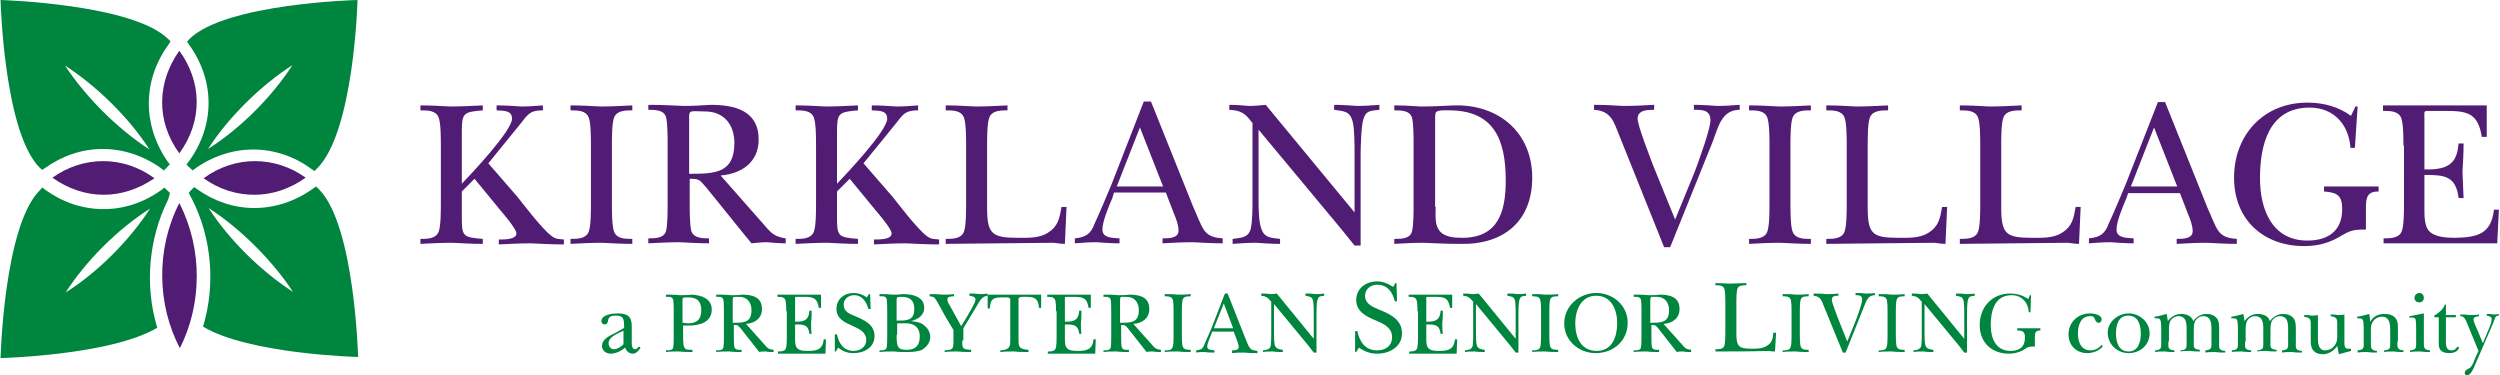 <?xml version="1.0" encoding="utf-8"?>
<!-- Generator: Adobe Illustrator 18.1.1, SVG Export Plug-In . SVG Version: 6.00 Build 0)  -->
<svg version="1.1" id="Layer_1" xmlns="http://www.w3.org/2000/svg" xmlns:xlink="http://www.w3.org/1999/xlink" x="0px" y="0px"
	 viewBox="74.9 87.5 453.1 68" enable-background="new 74.9 87.5 453.1 68" xml:space="preserve">
<path fill="#00853F" d="M128,140.4c-5.6-3.6-11.5-9.3-15.3-15.2C118.6,129,124.4,134.9,128,140.4 M139.8,152.2
	c0,0-0.6-23.9-7.1-30.4c-0.2-0.2-0.3-0.3-0.5-0.5l-0.6,0.4c-3.2,2.3-6.9,3.5-10.6,3.5c-3.7,0-7.3-1.2-10.5-3.5l-0.4-0.3
	c-0.2,0.2-0.3,0.3-0.5,0.5c-0.2,0.2-0.4,0.4-0.5,0.6l0.5,0.9c3.7,7.1,4.4,15.7,2.1,23.3C120,151.7,139.8,152.2,139.8,152.2"/>
<path fill="#00853F" d="M102.1,125.3c-3.8,5.9-9.7,11.7-15.3,15.2C90.4,134.9,96.1,129.1,102.1,125.3 M105.7,122.5
	c-0.2-0.2-0.3-0.4-0.5-0.5c-0.2-0.2-0.4-0.4-0.5-0.5l-0.5,0.4c-3.2,2.3-6.8,3.5-10.5,3.5c-3.8,0-7.4-1.2-10.6-3.5l-0.5-0.4
	c-0.2,0.1-0.3,0.3-0.5,0.5c-6.5,6.5-7.1,30.4-7.1,30.4s20-0.5,28.4-5.5c-2.3-7.6-1.6-16.1,2-23.3L105.7,122.5z"/>
<path fill="#00853F" d="M102,114.6c-5.9-3.8-11.7-9.7-15.3-15.2C92.3,103,98.2,108.7,102,114.6 M105.5,95.5l0.3-0.5
	c-0.1-0.1-0.2-0.3-0.4-0.4C99,88.2,75,87.5,75,87.5s0.6,23.9,7.1,30.4c0.1,0.1,0.3,0.2,0.4,0.4L83,118c3.2-2.3,6.8-3.5,10.5-3.5
	c3.7,0,7.4,1.2,10.6,3.5l0.5,0.4c0.2-0.2,0.4-0.4,0.6-0.6c0.2-0.2,0.3-0.4,0.5-0.5l-0.4-0.5C100.7,110.2,100.7,102,105.5,95.5"/>
<path fill="#00853F" d="M127.9,99.3c-3.6,5.6-9.3,11.4-15.3,15.2C116.4,108.6,122.3,102.9,127.9,99.3 M139.7,87.5
	c0,0-24,0.6-30.5,7.1c-0.1,0.1-0.2,0.3-0.4,0.4l0.3,0.5c4.8,6.6,4.8,14.7,0,21.3l-0.4,0.5c0.2,0.2,0.3,0.4,0.5,0.5
	c0.2,0.2,0.4,0.4,0.6,0.6l0.4-0.3c3.2-2.3,6.9-3.5,10.6-3.5c3.7,0,7.4,1.2,10.5,3.5l0.6,0.4c0.1-0.1,0.3-0.3,0.4-0.4
	C139.1,111.5,139.7,87.5,139.7,87.5"/>
<path fill="#511C74" d="M93.6,116.7c-3.2,0-6.4,1-9.2,3c2.8,2,6,3.1,9.3,3.1c3.1,0,6.3-1,9.2-3C100,117.7,96.8,116.7,93.6,116.7"/>
<path fill="#511C74" d="M121,122.8c3.3,0,6.5-1.1,9.3-3.1c-2.8-2-6-3-9.2-3c-3.2,0-6.4,1-9.3,3.1C114.7,121.9,117.9,122.8,121,122.8
	"/>
<path fill="#511C74" d="M107.4,115.3c4.3-5.9,4.1-13,0-18.6C103.4,102.3,103.1,109.4,107.4,115.3"/>
<path fill="#511C74" d="M107.5,150.6c4-7.9,4.2-17.9-0.1-26.3C103.1,132.7,103.4,142.8,107.5,150.6"/>
<g>
	<path fill="#511C74" d="M158.6,122.2v4.5c0,3.6,0.1,3.8,3.8,4.1v0.9c-1.9,0-3.7-0.1-5.5-0.2c-1.9,0-3.8,0.1-5.8,0.2v-0.9
		c1.2,0,2.8,0,3.3-1.3c0.4-1,0.4-3.8,0.4-5v-10.7c0-1.2,0-4-0.4-5c-0.5-1.3-2-1.3-3.3-1.3v-0.9c1.8,0,3.6,0.1,5.4,0.2
		c2,0,3.9-0.1,5.9-0.2v0.9c-3.6,0.3-3.8,0.5-3.8,4.1v9.2c1.8-1.9,9.1-9.6,9.1-11.8c0-1.6-1.7-1.4-2.8-1.5v-0.9c1.5,0,3,0.1,4.5,0.2
		c1.3,0,2.6-0.1,3.9-0.2v0.9c-2.1,0-2.6,0.5-3.8,2.1l-6.1,7.5l5.3,6.1c0.5,0.6,4.4,5.8,6.2,7.1c0.8,0.6,1.3,0.5,2.2,0.6v0.9
		c-2,0-4-0.1-6-0.2c-1.9,0-3.8,0.1-5.8,0.2v-0.9c0.7,0,3.2,0.1,3.2-1.1c0-0.8-2.4-3.6-3-4.3l-4.6-5.6L158.6,122.2z"/>
	<path fill="#511C74" d="M182,113.8c0-1.2,0-4-0.4-5c-0.5-1.3-2-1.3-3.3-1.3v-0.9c1.8,0,3.6,0.1,5.5,0.2c1.9,0,3.8-0.1,5.7-0.2v0.9
		c-1.2,0-2.8,0-3.3,1.3c-0.4,1-0.4,3.8-0.4,5v10.7c0,1.2,0,4,0.4,5c0.5,1.3,2,1.3,3.3,1.3v0.9c-1.8,0-3.6-0.1-5.5-0.2
		c-1.9,0-3.8,0.1-5.7,0.2v-0.9c1.2,0,2.8,0,3.3-1.3c0.4-1,0.4-3.8,0.4-5V113.8z"/>
	<path fill="#511C74" d="M213.6,128.5c1.2,1.4,1.8,1.9,3.7,2.2v0.9c-1.1,0-2.3-0.1-3.4-0.2c-0.9,0-1.9,0.1-2.8,0.2l-1.8-2.2
		l-6.3-7.8c-1.3-1.4-1.1-1.7-3.1-1.7v4.5c0,1.2,0,4,0.3,5c0.5,1.3,2,1.3,3.2,1.3v0.9c-1.7,0-3.5-0.1-5.3-0.2c-1.9,0-3.8,0.1-5.7,0.2
		v-0.9c1.2,0,2.8,0,3.2-1.3c0.3-1,0.3-3.8,0.3-5v-10.7c0-1.2,0-4-0.3-5c-0.4-1.3-2-1.3-3.2-1.3v-0.9c2.2,0,4.4,0.1,6.5,0.2
		c1.6,0,3.2-0.1,4.8-0.2c4.3,0,8.7,1,8.7,6.3c0,4.1-3.1,6.2-6.9,6.5L213.6,128.5z M199.8,119c4.7,0,8.2-0.1,8.2-5.6
		c0-3.3-1.9-5.7-5.3-5.7c-0.5,0-2.1-0.1-2.5,0c-0.5,0.2-0.4,0.9-0.4,1.4V119z"/>
	<path fill="#511C74" d="M226.6,122.2v4.5c0,3.6,0.1,3.8,3.8,4.1v0.9c-1.9,0-3.7-0.1-5.5-0.2c-1.9,0-3.8,0.1-5.8,0.2v-0.9
		c1.2,0,2.8,0,3.3-1.3c0.4-1,0.4-3.8,0.4-5v-10.7c0-1.2,0-4-0.4-5c-0.5-1.3-2-1.3-3.3-1.3v-0.9c1.8,0,3.6,0.1,5.4,0.2
		c2,0,3.9-0.1,5.9-0.2v0.9c-3.6,0.3-3.8,0.5-3.8,4.1v9.2c1.8-1.9,9.1-9.6,9.1-11.8c0-1.6-1.7-1.4-2.8-1.5v-0.9c1.5,0,3,0.1,4.5,0.2
		c1.3,0,2.6-0.1,3.9-0.2v0.9c-2.1,0-2.6,0.5-3.8,2.1l-6.1,7.5l5.3,6.1c0.5,0.6,4.4,5.8,6.2,7.1c0.8,0.6,1.3,0.5,2.2,0.6v0.9
		c-2,0-4-0.1-6-0.2c-1.9,0-3.8,0.1-5.8,0.2v-0.9c0.7,0,3.2,0.1,3.2-1.1c0-0.8-2.4-3.6-3-4.3l-4.6-5.6L226.6,122.2z"/>
	<path fill="#511C74" d="M250,113.8c0-1.2,0-4-0.4-5c-0.5-1.3-2-1.3-3.3-1.3v-0.9c1.8,0,3.6,0.1,5.4,0.2c1.9,0,3.8-0.1,5.8-0.2v0.9
		c-1.2,0-2.8,0-3.3,1.3c-0.4,1-0.4,3.8-0.4,5V125c0,4.9,0.8,5.6,5.6,5.6c1.8,0,3.8,0.1,5.4-0.9c1.9-1.2,2.1-2.6,2.5-4.7h0.9
		l-0.3,6.7c-0.6,0-1.3-0.1-2-0.2c-6.5,0.1-13.1,0.1-19.6,0.2v-0.9c1.2,0,2.8,0,3.3-1.3c0.4-1,0.4-3.8,0.4-5V113.8z"/>
	<path fill="#511C74" d="M276.5,123.4c-0.6,1.4-1.8,4.2-1.8,5.7c0,1.6,1.9,1.5,3.1,1.6v0.9c-1.4,0-2.8-0.1-4.2-0.2
		c-1.3,0-2.6,0.1-3.9,0.2v-0.9c2-0.2,2.9-0.8,3.6-2.7c1.1-2.4,2.1-4.8,3.1-7.2l5.8-14.9h1.3l7.7,19.2c0.5,1,1.3,3.3,2,4.2
		c0.8,1.1,2,1.3,3.3,1.4v0.9c-1.8,0-3.6-0.1-5.4-0.2c-1.8,0-3.7,0.1-5.5,0.2v-0.9c1.1,0,2.9,0,2.9-1.4c0-0.9-0.4-2.1-0.8-3l-1.5-3.9
		h-9.4L276.5,123.4z M285.7,121.3l-4.2-10.7l-4.2,10.7H285.7z"/>
	<path fill="#511C74" d="M301.8,109.7c-1.2-1.7-2.1-2.2-4.1-2.3v-0.9c1.2,0,2.4,0.1,3.6,0.2c1,0,2-0.1,3-0.2l16.1,19.5v-10.5
		c0-1.6,0-4.3-0.3-5.8c-0.5-2.1-1.5-2-3.4-2.3v-0.9c1.4,0,2.8,0.1,4.2,0.2c1.3,0,2.6-0.1,4-0.2v0.9c-1.4,0.2-2.4,0-2.9,1.7
		c-0.4,1.2-0.5,5.1-0.5,6.6v16.3h-1.1c-0.8-1-1.7-2.1-2.5-3.1L303,111v12.7c0,1.4,0,4.2,0.6,5.5c0.6,1.5,1.9,1.4,3.3,1.6v0.9
		c-1.4,0-2.9-0.1-4.4-0.2c-1.4,0-2.8,0.1-4.2,0.2v-0.9c1.5-0.2,2.9-0.2,3.3-1.9c0.3-1.4,0.3-3.8,0.3-5.2V109.7z"/>
	<path fill="#511C74" d="M331.1,113.8c0-1.2,0-4-0.3-5c-0.4-1.3-2-1.3-3.2-1.3v-0.9c1.6,0,3.2,0.1,4.8,0.2c2,0,4.1-0.1,6.1-0.2
		c8-0.2,14.1,4.9,14.1,13.1c0,8-5.3,12.2-13.1,12c-2.2,0-4.5-0.1-6.7-0.2c-1.7,0-3.4,0.1-5.2,0.2v-0.9c1.2,0,2.8,0,3.2-1.3
		c0.3-1,0.3-3.8,0.3-5V113.8z M335.1,125c0,1.3-0.2,3.1,0.6,4.2c0.9,1.3,2.8,1.4,4.2,1.4c6.6,0,7.9-4.8,7.9-10.4
		c0-7.5-2.2-12.7-10.3-12.7c-0.5,0-1.9-0.1-2.3,0.3c-0.2,0.2-0.2,0.9-0.2,1.2V125z"/>
	<path fill="#511C74" d="M368.4,112.1c-1-2.4-1.4-4.5-4.6-4.7v-0.9c1.8,0,3.6,0.1,5.3,0.2c1.9,0,3.7-0.1,5.6-0.2v0.9
		c-1.1,0-3,0-3,1.6c0,1.3,2.3,7.1,2.9,8.7l3.9,9.6l3.6-8.8c0.7-1.9,2.8-7.6,2.8-9.2c0-1.9-1.5-1.9-3-1.9v-0.9c1.4,0,2.9,0.1,4.3,0.2
		c1.3,0,2.7-0.1,4-0.2v0.9c-3.3,0-3.9,3.2-4.9,5.8l-7.7,19.1h-1.1L368.4,112.1z"/>
	<path fill="#511C74" d="M395.6,113.8c0-1.2,0-4-0.4-5c-0.5-1.3-2-1.3-3.3-1.3v-0.9c1.8,0,3.6,0.1,5.5,0.2c1.9,0,3.8-0.1,5.7-0.2
		v0.9c-1.2,0-2.8,0-3.3,1.3c-0.4,1-0.4,3.8-0.4,5v10.7c0,1.2,0,4,0.4,5c0.5,1.3,2,1.3,3.3,1.3v0.9c-1.8,0-3.6-0.1-5.5-0.2
		c-1.9,0-3.8,0.1-5.7,0.2v-0.9c1.2,0,2.8,0,3.3-1.3c0.4-1,0.4-3.8,0.4-5V113.8z"/>
	<path fill="#511C74" d="M409.6,113.8c0-1.2,0-4-0.4-5c-0.5-1.3-2-1.3-3.3-1.3v-0.9c1.8,0,3.6,0.1,5.4,0.2c1.9,0,3.8-0.1,5.8-0.2
		v0.9c-1.2,0-2.8,0-3.3,1.3c-0.4,1-0.4,3.8-0.4,5V125c0,4.9,0.8,5.6,5.6,5.6c1.8,0,3.8,0.1,5.4-0.9c1.9-1.2,2.1-2.6,2.5-4.7h0.9
		l-0.3,6.7c-0.6,0-1.3-0.1-2-0.2c-6.5,0.1-13.1,0.1-19.6,0.2v-0.9c1.2,0,2.8,0,3.3-1.3c0.4-1,0.4-3.8,0.4-5V113.8z"/>
	<path fill="#511C74" d="M433.8,113.8c0-1.2,0-4-0.4-5c-0.5-1.3-2-1.3-3.3-1.3v-0.9c1.8,0,3.6,0.1,5.4,0.2c1.9,0,3.8-0.1,5.8-0.2
		v0.9c-1.2,0-2.8,0-3.3,1.3c-0.4,1-0.4,3.8-0.4,5V125c0,4.9,0.8,5.6,5.6,5.6c1.8,0,3.8,0.1,5.4-0.9c1.9-1.2,2.1-2.6,2.5-4.7h0.9
		l-0.3,6.7c-0.6,0-1.3-0.1-2-0.2c-6.5,0.1-13.1,0.1-19.6,0.2v-0.9c1.2,0,2.8,0,3.3-1.3c0.4-1,0.4-3.8,0.4-5V113.8z"/>
	<path fill="#511C74" d="M460.3,123.4c-0.6,1.4-1.8,4.2-1.8,5.7c0,1.6,1.9,1.5,3.1,1.6v0.9c-1.4,0-2.8-0.1-4.2-0.2
		c-1.3,0-2.6,0.1-3.9,0.2v-0.9c2-0.2,2.9-0.8,3.6-2.7c1.1-2.4,2.1-4.8,3.1-7.2L466,106h1.3l7.7,19.2c0.5,1,1.3,3.3,2,4.2
		c0.8,1.1,2,1.3,3.3,1.4v0.9c-1.8,0-3.6-0.1-5.4-0.2c-1.8,0-3.7,0.1-5.5,0.2v-0.9c1.1,0,2.9,0,2.9-1.4c0-0.9-0.4-2.1-0.8-3l-1.5-3.9
		h-9.4L460.3,123.4z M469.5,121.3l-4.2-10.7l-4.2,10.7H469.5z"/>
	<path fill="#511C74" d="M501.7,114.3h-0.8c-0.3-4.2-3-7.3-7.4-7.3c-7.4,0-9,6.8-9,12.8c0,5.7,2.2,11.3,8.6,11.3
		c3.8,0,6.3-1.8,6.3-5.7c0-2.5-0.9-3-3.3-3.2v-0.9h9.9v0.9c-2,0-2.3,1-2.3,2.9v4c-2.8,0-3,0.3-5.3,1.6c-1.9,1-3.8,1.4-5.9,1.4
		c-7.4,0-12.7-4.8-12.7-12.4c0-7.7,5.3-13.6,13.3-13.6c2.8,0,5.6,0.7,7.9,2.4l0.8-1.7h0.4L501.7,114.3z"/>
	<path fill="#511C74" d="M510.5,113.9c0-1.2,0-4-0.4-5c-0.5-1.3-2-1.3-3.3-1.3v-1h18.8v5.7h-0.9c-0.7-4.4-2.7-4.7-6.7-4.7h-2.7
		c-1.2,0-1-0.1-1,1.6v9c5.2,0.2,5.9-1.9,6.2-4.7h0.9c0,1.7-0.1,3.4-0.2,5.2c0.1,1.6,0.1,3.1,0.2,4.7h-0.9c-0.5-4-2.5-4.2-6.2-4.2
		v6.2c0,1.1,0,2.9,0.7,3.8c1,1.3,3.3,1.4,4.9,1.4c3.9-0.1,6.5-0.6,7-5.1h0.9l-0.3,6.1h-20.6v-0.9c1.2,0,2.8,0,3.3-1.3
		c0.4-1,0.4-3.8,0.4-5V113.9z"/>
</g>
<g>
	<path fill="#00853F" d="M187.9,147c0.2-0.1,0.1-0.3,0.1-0.5c0-1.1-0.1-1.8-1.4-1.8c-0.8,0-1.4,0.1-1.5,0.9c0,0.3-0.2,0.7-0.6,0.7
		c-0.3,0-0.6-0.2-0.6-0.6c0-1.2,2.1-1.4,2.9-1.4c1.8,0,2.6,0.5,2.6,2.3v2.6c0,0.4-0.1,1.6,0.6,1.6c0.3,0,0.5-0.3,0.7-0.5l0.3,0.2
		c-0.3,0.5-0.8,1.1-1.4,1.1c-0.7,0-1.2-0.5-1.4-1.1c-0.7,0.6-1.7,1.1-2.6,1.1c-0.8,0-1.6-0.5-1.6-1.4c0-1.3,1.5-1.9,2.5-2.4
		L187.9,147z M188,147.4c-1,0.5-2.8,1.1-2.8,2.3c0,0.6,0.4,1.1,1,1.1c0.6,0,1.3-0.5,1.7-0.9V147.4z"/>
	<path fill="#00853F" d="M198.7,148.3c0,0.5,0,1.7,0.2,2.1c0.2,0.6,1,0.5,1.5,0.5v0.4c-0.8,0-1.6,0-2.5-0.1c-0.8,0-1.5,0-2.3,0.1
		V151c0.5,0,1.2,0,1.3-0.5c0.1-0.4,0.1-1.6,0.1-2.1v-4.5c0-0.5,0-1.7-0.1-2.1c-0.2-0.6-0.8-0.5-1.3-0.5v-0.4c0.8,0,1.6,0,2.4,0.1
		c0.8,0,1.5,0,2.3-0.1c1.7,0.1,3.6,0.7,3.6,2.7c0,2.3-2.2,2.9-4.1,2.9c-0.3,0-1,0-1.1,0V148.3z M198.7,146c0.3,0,0.6,0.1,0.9,0.1
		c1.6,0,2.4-0.7,2.4-2.4c0-1.5-0.7-2.3-2.3-2.3c-1.2,0-1.1,0-1.1,0.7V146z"/>
	<path fill="#00853F" d="M213.5,150c0.5,0.6,0.7,0.8,1.6,0.9v0.4c-0.5,0-1,0-1.4-0.1c-0.4,0-0.8,0-1.2,0.1l-0.7-0.9l-2.6-3.3
		c-0.5-0.6-0.5-0.7-1.3-0.7v1.9c0,0.5,0,1.7,0.1,2.1c0.2,0.6,0.8,0.5,1.3,0.5v0.4c-0.7,0-1.5,0-2.2-0.1c-0.8,0-1.6,0-2.4,0.1V151
		c0.5,0,1.2,0,1.3-0.5c0.1-0.4,0.1-1.6,0.1-2.1v-4.5c0-0.5,0-1.7-0.1-2.1c-0.2-0.6-0.8-0.5-1.3-0.5v-0.4c0.9,0,1.8,0,2.7,0.1
		c0.7,0,1.3,0,2-0.1c1.8,0,3.6,0.4,3.6,2.6c0,1.7-1.3,2.6-2.9,2.7L213.5,150z M207.7,146c2,0,3.4,0,3.4-2.3c0-1.4-0.8-2.4-2.2-2.4
		c-0.2,0-0.9,0-1,0c-0.2,0.1-0.2,0.4-0.2,0.6V146z"/>
	<path fill="#00853F" d="M217.4,143.9c0-0.5,0-1.7-0.2-2.1c-0.2-0.5-0.9-0.5-1.4-0.5v-0.4h7.9v2.4h-0.4c-0.3-1.9-1.1-2-2.8-2h-1.1
		c-0.5,0-0.4,0-0.4,0.7v3.8c2.2,0.1,2.5-0.8,2.6-2h0.4c0,0.7,0,1.4-0.1,2.2c0,0.7,0,1.3,0.1,2h-0.4c-0.2-1.7-1.1-1.7-2.6-1.7v2.6
		c0,0.5,0,1.2,0.3,1.6c0.4,0.6,1.4,0.6,2,0.6c1.6,0,2.7-0.2,2.9-2.1h0.4l-0.1,2.6h-8.6v-0.4c0.5,0,1.2,0,1.4-0.5
		c0.2-0.4,0.2-1.6,0.2-2.1V143.9z"/>
	<path fill="#00853F" d="M226.2,148.1h0.4c0.3,1.6,1.2,3,3,3c1.2,0,2.3-0.7,2.3-2c0-1.4-1.3-2-2.4-2.5c-1.4-0.6-3-1.3-3-3.1
		c0-1.8,1.4-2.9,3.1-2.9c0.9,0,1.7,0.3,2.4,0.8l0.4-0.6h0.2l0.1,2.7h-0.4c-0.4-1.3-1.1-2.5-2.6-2.5c-1,0-1.9,0.7-1.9,1.7
		c0,1.3,1.1,1.7,2.1,2.1c1.6,0.7,3.5,1.5,3.5,3.6c0,2.1-1.9,3.1-3.8,3.1c-1.1,0-1.9-0.3-2.8-1l-0.4,0.7h-0.2V148.1z"/>
	<path fill="#00853F" d="M235.7,143.8c0-0.5,0-1.7-0.1-2.1c-0.2-0.6-0.8-0.5-1.3-0.5v-0.4c0.8,0,1.5,0,2.3,0.1c0.6,0,1.3,0,1.9-0.1
		c1.7,0,3.9,0.4,3.9,2.5c0,1.4-1.2,2.1-2.4,2.4v0c0.9,0.1,1.7,0.2,2.3,0.7c0.7,0.5,1.2,1.3,1.2,2.2c0,1-0.7,1.8-1.5,2.3
		c-0.9,0.4-2,0.4-2.9,0.4c-0.7,0-1.4,0-2.1-0.1c-0.9,0-1.8,0-2.7,0.1V151c0.5,0,1.2,0,1.3-0.5c0.1-0.4,0.1-1.6,0.1-2.1V143.8z
		 M237.4,145.6h0.5c0.7,0,1.3,0,1.9-0.3c0.7-0.4,0.8-1.1,0.8-1.9c0-1.4-0.8-2.1-2.2-2.1c-0.2,0-0.8,0-0.9,0.1
		c-0.1,0.1-0.1,0.5-0.1,0.7V145.6z M237.4,148.2c0,0.5,0,1.5,0.2,2c0.3,0.7,1.1,0.7,1.7,0.7c1.6,0,2.3-0.9,2.3-2.4
		c0-0.9-0.3-1.7-1.1-2.1c-0.7-0.4-1.7-0.3-2.5-0.3h-0.5V148.2z"/>
	<path fill="#00853F" d="M249.3,149.2c0,1.5,0,1.6,1.6,1.7v0.4c-0.8,0-1.6,0-2.4-0.1c-0.8,0-1.6,0-2.4,0.1V151
		c1.5-0.1,1.6-0.2,1.6-1.7v-2l-1.5-2.5c-0.2-0.3-1.4-2.7-1.9-3.3c-0.3-0.3-0.5-0.2-0.9-0.3v-0.4c0.7,0,1.4,0,2.2,0.1
		c0.7,0,1.5,0,2.2-0.1v0.4c-0.3,0-1.2,0-1.2,0.5c0,0.4,0.2,0.8,0.4,1.1l2.1,3.8l1-1.6c0.3-0.6,1.6-2.6,1.6-3.2
		c0-0.6-0.7-0.6-1.1-0.7v-0.4c0.6,0,1.1,0,1.7,0.1c0.5,0,1,0,1.6-0.1v0.4c-0.9,0.1-1.3,0.7-1.7,1.4l-2.7,4.5V149.2z"/>
	<path fill="#00853F" d="M263.6,143.3h-0.4c-0.1-1.6-0.7-2-2.2-2c-0.6,0-1.5-0.1-1.5,0.4v7.5c0,1.2,0.2,1.6,1.8,1.7v0.4
		c-0.9,0-1.8,0-2.6-0.1c-0.8,0-1.7,0-2.5,0.1V151c1.5-0.1,1.8-0.5,1.8-1.7v-7.5c0-0.5-0.7-0.4-1.3-0.4c-1.6,0-2.3,0.1-2.4,2h-0.4
		v-2.5h9.7L263.6,143.3z"/>
	<path fill="#00853F" d="M266.3,143.9c0-0.5,0-1.7-0.2-2.1c-0.2-0.5-0.9-0.5-1.4-0.5v-0.4h7.9v2.4h-0.4c-0.3-1.9-1.1-2-2.8-2h-1.1
		c-0.5,0-0.4,0-0.4,0.7v3.8c2.2,0.1,2.5-0.8,2.6-2h0.4c0,0.7,0,1.4-0.1,2.2c0,0.7,0,1.3,0.1,2h-0.4c-0.2-1.7-1.1-1.7-2.6-1.7v2.6
		c0,0.5,0,1.2,0.3,1.6c0.4,0.6,1.4,0.6,2,0.6c1.6,0,2.7-0.2,2.9-2.1h0.4l-0.1,2.6h-8.6v-0.4c0.5,0,1.2,0,1.4-0.5
		c0.2-0.4,0.2-1.6,0.2-2.1V143.9z"/>
	<path fill="#00853F" d="M283.7,150c0.5,0.6,0.7,0.8,1.6,0.9v0.4c-0.5,0-1,0-1.4-0.1c-0.4,0-0.8,0-1.2,0.1l-0.7-0.9l-2.6-3.3
		c-0.5-0.6-0.5-0.7-1.3-0.7v1.9c0,0.5,0,1.7,0.1,2.1c0.2,0.6,0.8,0.5,1.3,0.5v0.4c-0.7,0-1.5,0-2.2-0.1c-0.8,0-1.6,0-2.4,0.1V151
		c0.5,0,1.2,0,1.3-0.5c0.1-0.4,0.1-1.6,0.1-2.1v-4.5c0-0.5,0-1.7-0.1-2.1c-0.2-0.6-0.8-0.5-1.3-0.5v-0.4c0.9,0,1.8,0,2.7,0.1
		c0.7,0,1.3,0,2-0.1c1.8,0,3.6,0.4,3.6,2.6c0,1.7-1.3,2.6-2.9,2.7L283.7,150z M277.9,146c2,0,3.4,0,3.4-2.3c0-1.4-0.8-2.4-2.2-2.4
		c-0.2,0-0.9,0-1,0c-0.2,0.1-0.2,0.4-0.2,0.6V146z"/>
	<path fill="#00853F" d="M287.6,143.8c0-0.5,0-1.7-0.2-2.1c-0.2-0.5-0.9-0.5-1.4-0.5v-0.4c0.8,0,1.5,0,2.3,0.1c0.8,0,1.6,0,2.4-0.1
		v0.4c-0.5,0-1.2,0-1.4,0.5c-0.2,0.4-0.2,1.6-0.2,2.1v4.5c0,0.5,0,1.7,0.2,2.1c0.2,0.5,0.9,0.5,1.4,0.5v0.4c-0.7,0-1.5,0-2.3-0.1
		c-0.8,0-1.6,0-2.4,0.1V151c0.5,0,1.2,0,1.4-0.5c0.2-0.4,0.2-1.6,0.2-2.1V143.8z"/>
	<path fill="#00853F" d="M294.5,147.9c-0.2,0.6-0.8,1.8-0.8,2.4c0,0.7,0.8,0.6,1.3,0.7v0.4c-0.6,0-1.2,0-1.7-0.1
		c-0.6,0-1.1,0-1.6,0.1V151c0.9-0.1,1.2-0.3,1.5-1.1c0.4-1,0.9-2,1.3-3l2.4-6.2h0.5l3.2,8.1c0.2,0.4,0.5,1.4,0.8,1.7
		c0.3,0.5,0.8,0.5,1.4,0.6v0.4c-0.7,0-1.5,0-2.3-0.1c-0.8,0-1.5,0-2.3,0.1V151c0.4,0,1.2,0,1.2-0.6c0-0.4-0.2-0.9-0.3-1.2l-0.6-1.6
		h-3.9L294.5,147.9z M298.4,147l-1.7-4.5l-1.8,4.5H298.4z"/>
	<path fill="#00853F" d="M305.2,142.1c-0.5-0.7-0.9-0.9-1.7-1v-0.4c0.5,0,1,0,1.5,0.1c0.4,0,0.8,0,1.3-0.1l6.7,8.2v-4.4
		c0-0.7,0-1.8-0.1-2.4c-0.2-0.9-0.6-0.8-1.4-1v-0.4c0.6,0,1.2,0,1.7,0.1c0.6,0,1.1,0,1.7-0.1v0.4c-0.6,0.1-1,0-1.2,0.7
		c-0.2,0.5-0.2,2.1-0.2,2.8v6.8H313c-0.3-0.4-0.7-0.9-1-1.3l-6.2-7.5v5.3c0,0.6,0,1.8,0.2,2.3c0.3,0.6,0.8,0.6,1.4,0.7v0.4
		c-0.6,0-1.2,0-1.8-0.1c-0.6,0-1.2,0-1.8,0.1V151c0.6-0.1,1.2-0.1,1.4-0.8c0.1-0.6,0.1-1.6,0.1-2.2V142.1z"/>
	<path fill="#00853F" d="M320.5,147.5h0.4c0.4,1.9,1.4,3.5,3.6,3.5c1.5,0,2.7-0.8,2.7-2.4c0-1.7-1.5-2.4-2.9-3
		c-1.7-0.7-3.6-1.6-3.6-3.7s1.7-3.4,3.8-3.4c1,0,2,0.4,2.9,1l0.4-0.7h0.2l0.1,3.3h-0.4c-0.4-1.6-1.3-3-3.2-3c-1.2,0-2.2,0.8-2.2,2
		c0,1.5,1.4,2,2.5,2.5c2,0.8,4.2,1.8,4.2,4.3c0,2.5-2.3,3.7-4.5,3.7c-1.3,0-2.3-0.4-3.3-1.1l-0.5,0.8h-0.2V147.5z"/>
	<path fill="#00853F" d="M331.8,143.9c0-0.5,0-1.7-0.2-2.1c-0.2-0.5-0.9-0.5-1.4-0.5v-0.4h7.9v2.4h-0.4c-0.3-1.9-1.1-2-2.8-2h-1.1
		c-0.5,0-0.4,0-0.4,0.7v3.8c2.2,0.1,2.5-0.8,2.6-2h0.4c0,0.7,0,1.4-0.1,2.2c0,0.7,0,1.3,0.1,2H336c-0.2-1.7-1.1-1.7-2.6-1.7v2.6
		c0,0.5,0,1.2,0.3,1.6c0.4,0.6,1.4,0.6,2,0.6c1.6,0,2.7-0.2,2.9-2.1h0.4l-0.1,2.6h-8.6v-0.4c0.5,0,1.2,0,1.4-0.5
		c0.2-0.4,0.2-1.6,0.2-2.1V143.9z"/>
	<path fill="#00853F" d="M341.8,142.1c-0.5-0.7-0.9-0.9-1.7-1v-0.4c0.5,0,1,0,1.5,0.1c0.4,0,0.8,0,1.3-0.1l6.7,8.2v-4.4
		c0-0.7,0-1.8-0.1-2.4c-0.2-0.9-0.6-0.8-1.4-1v-0.4c0.6,0,1.2,0,1.7,0.1c0.6,0,1.1,0,1.7-0.1v0.4c-0.6,0.1-1,0-1.2,0.7
		c-0.2,0.5-0.2,2.1-0.2,2.8v6.8h-0.5c-0.3-0.4-0.7-0.9-1-1.3l-6.2-7.5v5.3c0,0.6,0,1.8,0.2,2.3c0.3,0.6,0.8,0.6,1.4,0.7v0.4
		c-0.6,0-1.2,0-1.8-0.1c-0.6,0-1.2,0-1.8,0.1V151c0.6-0.1,1.2-0.1,1.4-0.8c0.1-0.6,0.1-1.6,0.1-2.2V142.1z"/>
	<path fill="#00853F" d="M354.2,143.8c0-0.5,0-1.7-0.2-2.1c-0.2-0.5-0.9-0.5-1.4-0.5v-0.4c0.8,0,1.5,0,2.3,0.1c0.8,0,1.6,0,2.4-0.1
		v0.4c-0.5,0-1.2,0-1.4,0.5c-0.2,0.4-0.2,1.6-0.2,2.1v4.5c0,0.5,0,1.7,0.2,2.1c0.2,0.5,0.9,0.5,1.4,0.5v0.4c-0.7,0-1.5,0-2.3-0.1
		c-0.8,0-1.6,0-2.4,0.1V151c0.5,0,1.2,0,1.4-0.5c0.2-0.4,0.2-1.6,0.2-2.1V143.8z"/>
	<path fill="#00853F" d="M358.4,146.1c0-3.2,2.8-5.5,5.8-5.5c3,0,5.7,2.2,5.7,5.4c0,3.3-2.6,5.5-5.8,5.5
		C361.1,151.5,358.4,149.3,358.4,146.1z M360.4,146.1c0,2.5,1,5,3.9,5c2.8,0,3.7-2.6,3.7-5c0-2.4-1-5-3.8-5
		C361.4,141.1,360.4,143.8,360.4,146.1z"/>
	<path fill="#00853F" d="M379.8,150c0.5,0.6,0.7,0.8,1.6,0.9v0.4c-0.5,0-1,0-1.4-0.1c-0.4,0-0.8,0-1.2,0.1l-0.7-0.9l-2.6-3.3
		c-0.5-0.6-0.5-0.7-1.3-0.7v1.9c0,0.5,0,1.7,0.1,2.1c0.2,0.6,0.8,0.5,1.3,0.5v0.4c-0.7,0-1.5,0-2.2-0.1c-0.8,0-1.6,0-2.4,0.1V151
		c0.5,0,1.2,0,1.3-0.5c0.1-0.4,0.1-1.6,0.1-2.1v-4.5c0-0.5,0-1.7-0.1-2.1c-0.2-0.6-0.8-0.5-1.3-0.5v-0.4c0.9,0,1.8,0,2.7,0.1
		c0.7,0,1.3,0,2-0.1c1.8,0,3.6,0.4,3.6,2.6c0,1.7-1.3,2.6-2.9,2.7L379.8,150z M374,146c2,0,3.4,0,3.4-2.3c0-1.4-0.8-2.4-2.2-2.4
		c-0.2,0-0.9,0-1,0c-0.2,0.1-0.2,0.4-0.2,0.6V146z"/>
	<path fill="#00853F" d="M387.6,142.3c0-0.6,0-2-0.2-2.5c-0.2-0.6-1-0.6-1.6-0.6v-0.4c0.9,0,1.8,0.1,2.7,0.1c1,0,1.9-0.1,2.9-0.1
		v0.4c-0.6,0-1.4,0-1.6,0.6c-0.2,0.5-0.2,1.9-0.2,2.5v5.6c0,2.4,0.4,2.8,2.8,2.8c0.9,0,1.9,0,2.7-0.5c1-0.6,1.1-1.3,1.2-2.4h0.5
		l-0.2,3.4c-0.3,0-0.7,0-1-0.1c-3.3,0.1-6.6,0.1-9.8,0.1v-0.4c0.6,0,1.4,0,1.6-0.6c0.2-0.5,0.2-1.9,0.2-2.5V142.3z"/>
	<path fill="#00853F" d="M399.6,143.8c0-0.5,0-1.7-0.2-2.1c-0.2-0.5-0.9-0.5-1.4-0.5v-0.4c0.8,0,1.5,0,2.3,0.1c0.8,0,1.6,0,2.4-0.1
		v0.4c-0.5,0-1.2,0-1.4,0.5c-0.2,0.4-0.2,1.6-0.2,2.1v4.5c0,0.5,0,1.7,0.2,2.1c0.2,0.5,0.9,0.5,1.4,0.5v0.4c-0.7,0-1.5,0-2.3-0.1
		c-0.8,0-1.6,0-2.4,0.1V151c0.5,0,1.2,0,1.4-0.5c0.2-0.4,0.2-1.6,0.2-2.1V143.8z"/>
	<path fill="#00853F" d="M405.5,143.1c-0.4-1-0.6-1.9-1.9-2v-0.4c0.7,0,1.5,0,2.2,0.1c0.8,0,1.6,0,2.3-0.1v0.4c-0.5,0-1.2,0-1.2,0.7
		c0,0.6,1,3,1.2,3.6l1.6,4l1.5-3.7c0.3-0.8,1.2-3.2,1.2-3.9c0-0.8-0.6-0.8-1.2-0.8v-0.4c0.6,0,1.2,0,1.8,0.1c0.6,0,1.1,0,1.7-0.1
		v0.4c-1.4,0-1.6,1.3-2.1,2.4l-3.2,8h-0.5L405.5,143.1z"/>
	<path fill="#00853F" d="M417,143.8c0-0.5,0-1.7-0.2-2.1c-0.2-0.5-0.9-0.5-1.4-0.5v-0.4c0.8,0,1.5,0,2.3,0.1c0.8,0,1.6,0,2.4-0.1
		v0.4c-0.5,0-1.2,0-1.4,0.5c-0.2,0.4-0.2,1.6-0.2,2.1v4.5c0,0.5,0,1.7,0.2,2.1c0.2,0.5,0.9,0.5,1.4,0.5v0.4c-0.7,0-1.5,0-2.3-0.1
		c-0.8,0-1.6,0-2.4,0.1V151c0.5,0,1.2,0,1.4-0.5c0.2-0.4,0.2-1.6,0.2-2.1V143.8z"/>
	<path fill="#00853F" d="M423.1,142.1c-0.5-0.7-0.9-0.9-1.7-1v-0.4c0.5,0,1,0,1.5,0.1c0.4,0,0.8,0,1.3-0.1l6.7,8.2v-4.4
		c0-0.7,0-1.8-0.1-2.4c-0.2-0.9-0.6-0.8-1.4-1v-0.4c0.6,0,1.2,0,1.7,0.1c0.6,0,1.1,0,1.7-0.1v0.4c-0.6,0.1-1,0-1.2,0.7
		c-0.2,0.5-0.2,2.1-0.2,2.8v6.8h-0.5c-0.3-0.4-0.7-0.9-1-1.3l-6.2-7.5v5.3c0,0.6,0,1.8,0.2,2.3c0.3,0.6,0.8,0.6,1.4,0.7v0.4
		c-0.6,0-1.2,0-1.8-0.1c-0.6,0-1.2,0-1.8,0.1V151c0.6-0.1,1.2-0.1,1.4-0.8c0.1-0.6,0.1-1.6,0.1-2.2V142.1z"/>
	<path fill="#00853F" d="M442.9,144.1h-0.3c-0.1-1.8-1.3-3.1-3.1-3.1c-3.1,0-3.8,2.9-3.8,5.4c0,2.4,0.9,4.7,3.6,4.7
		c1.6,0,2.6-0.7,2.6-2.4c0-1.1-0.4-1.3-1.4-1.3V147h4.2v0.4c-0.9,0-1,0.4-1,1.2v1.7c-1.2,0-1.3,0.1-2.2,0.7
		c-0.8,0.4-1.6,0.6-2.5,0.6c-3.1,0-5.3-2-5.3-5.2c0-3.2,2.2-5.7,5.5-5.7c1.2,0,2.3,0.3,3.3,1l0.3-0.7h0.2L442.9,144.1z"/>
	<path fill="#00853F" d="M456,150.3c-0.7,0.8-1.8,1.2-2.8,1.2c-2,0-3.4-1.4-3.4-3.4c0-2.2,1.7-3.8,3.9-3.8c0.6,0,2.1,0.2,2.1,1.1
		c0,0.3-0.2,0.6-0.5,0.6c-0.4,0-0.6-0.3-0.7-0.6c-0.2-0.5-0.3-0.6-0.9-0.6c-1.7,0-2.2,1.7-2.2,3.1c0,1.5,0.5,3.1,2.3,3.1
		c0.8,0,1.5-0.4,2-1L456,150.3z"/>
	<path fill="#00853F" d="M464.5,147.9c0,2.1-1.7,3.6-3.8,3.6c-2.1,0-3.8-1.6-3.8-3.7c0-2,1.9-3.5,3.8-3.5
		C462.6,144.3,464.5,145.8,464.5,147.9z M458.4,147.9c0,1.5,0.4,3.3,2.3,3.3c1.7,0,2.2-1.7,2.2-3.2c0-1.5-0.4-3.3-2.3-3.3
		C458.8,144.7,458.4,146.5,458.4,147.9z"/>
	<path fill="#00853F" d="M467.9,149.4c0,1-0.2,1.5,1.1,1.6v0.3c-0.6,0-1.1,0-1.7-0.1c-0.6,0-1.2,0-1.8,0.1V151
		c1.2-0.1,1.1-0.5,1.1-1.5v-1.9c0-0.4,0-1.6-0.1-1.9c-0.1-0.6-0.6-0.5-1.1-0.5v-0.3c0.8-0.1,1.4-0.3,2.2-0.5l0.2,1.3
		c0.6-0.8,1.4-1.3,2.4-1.3c0.9,0,1.9,0.3,2.2,1.3c0.6-0.8,1.4-1.3,2.4-1.3c0.7,0,1.4,0.2,1.9,0.8c0.4,0.5,0.4,1.4,0.4,2.1v2.2
		c0,1-0.2,1.5,1.1,1.6v0.3c-0.6,0-1.2,0-1.8-0.1c-0.6,0-1.2,0-1.8,0.1V151c1.2-0.1,1.1-0.5,1.1-1.5v-2c0-1.1,0.1-2.7-1.5-2.7
		c-0.7,0-1.3,0.5-1.5,1c-0.2,0.5-0.2,1-0.2,1.6v1.9c0,1-0.2,1.5,1.1,1.6v0.3c-0.6,0-1.2,0-1.7-0.1c-0.6,0-1.2,0-1.8,0.1V151
		c1.2-0.1,1.1-0.5,1.1-1.5v-2c0-1.1,0.1-2.7-1.5-2.7c-0.7,0-1.3,0.5-1.5,1c-0.2,0.5-0.2,1-0.2,1.6V149.4z"/>
	<path fill="#00853F" d="M481.8,149.4c0,1-0.2,1.5,1.1,1.6v0.3c-0.6,0-1.1,0-1.7-0.1c-0.6,0-1.2,0-1.8,0.1V151
		c1.2-0.1,1.1-0.5,1.1-1.5v-1.9c0-0.4,0-1.6-0.1-1.9c-0.1-0.6-0.6-0.5-1.1-0.5v-0.3c0.8-0.1,1.4-0.3,2.2-0.5l0.2,1.3
		c0.6-0.8,1.4-1.3,2.4-1.3c0.9,0,1.9,0.3,2.2,1.3c0.6-0.8,1.4-1.3,2.4-1.3c0.7,0,1.4,0.2,1.9,0.8c0.4,0.5,0.4,1.4,0.4,2.1v2.2
		c0,1-0.2,1.5,1.1,1.6v0.3c-0.6,0-1.2,0-1.8-0.1c-0.6,0-1.2,0-1.8,0.1V151c1.2-0.1,1.1-0.5,1.1-1.5v-2c0-1.1,0.1-2.7-1.5-2.7
		c-0.7,0-1.3,0.5-1.5,1c-0.2,0.5-0.2,1-0.2,1.6v1.9c0,1-0.2,1.5,1.1,1.6v0.3c-0.6,0-1.2,0-1.7-0.1c-0.6,0-1.2,0-1.8,0.1V151
		c1.2-0.1,1.1-0.5,1.1-1.5v-2c0-1.1,0.1-2.7-1.5-2.7c-0.7,0-1.3,0.5-1.5,1c-0.2,0.5-0.2,1-0.2,1.6V149.4z"/>
	<path fill="#00853F" d="M495,148.8c0,0.9,0.1,2.2,1.3,2.2c1.3,0,2.2-1.1,2.2-2.3v-2.1c0-1.2,0.1-1.6-1.2-1.8v-0.3
		c0.4,0,0.9,0,1.3,0.1c0.4,0,0.8,0,1.2-0.1v5.1c0,0.4,0,1.1,0.6,1.1c0.2,0,0.4,0,0.6,0v0.4l-2.2,0.6l-0.3-1.5
		c-0.6,0.9-1.6,1.5-2.6,1.5c-1.6,0-2.2-0.9-2.2-2.3v-2.7c0-1.2,0.1-1.6-1.2-1.8v-0.3c0.4,0,0.9,0,1.3,0.1c0.4,0,0.8,0,1.2-0.1V148.8
		z"/>
	<path fill="#00853F" d="M509.4,149.4c0,1-0.1,1.5,1.1,1.6v0.3c-0.6,0-1.2,0-1.7-0.1c-0.6,0-1.2,0-1.8,0.1V151
		c1.2-0.1,1.1-0.5,1.1-1.5v-2c0-1.1,0-2.6-1.5-2.6c-1.2,0-2,1-2,2.1v2.5c0,1-0.1,1.5,1.1,1.6v0.3c-0.6,0-1.2,0-1.7-0.1
		c-0.6,0-1.2,0-1.8,0.1V151c1.2-0.1,1.1-0.5,1.1-1.5v-1.9c0-0.4,0-1.6-0.1-1.9c-0.1-0.6-0.6-0.5-1.1-0.5v-0.3
		c0.8-0.1,1.4-0.3,2.2-0.5l0.2,1.4c0.6-1,1.4-1.4,2.6-1.4c1.5,0,2.4,0.7,2.4,2.2V149.4z"/>
	<path fill="#00853F" d="M514.2,144.3v5.1c0,1-0.1,1.5,1.1,1.6v0.3c-0.5,0-1.1,0-1.7-0.1c-0.6,0-1.2,0-1.9,0.1V151
		c1.2-0.1,1.1-0.5,1.1-1.5v-2.3c0-0.3,0-1.5-0.1-1.8c-0.1-0.4-0.8-0.4-1.1-0.3v-0.3L514.2,144.3z M512.5,141.5
		c0-0.5,0.4-0.9,0.9-0.9s0.8,0.4,0.8,0.9c0,0.5-0.4,0.8-0.8,0.8C512.9,142.3,512.5,142,512.5,141.5z"/>
	<path fill="#00853F" d="M516.1,145v-0.3c0.8-0.5,1.6-1.1,1.9-2h0.2v1.9h1.8v0.4h-1.8v4.5c0,0.7,0.1,1.5,1,1.5
		c0.6,0,0.8-0.3,1.1-0.7l0.3,0.2c-0.3,0.8-1.1,1-1.8,1c-1.1,0-1.9-0.4-1.9-1.6V145L516.1,145L516.1,145z"/>
	<path fill="#00853F" d="M522,146c-0.1-0.3-0.3-0.7-0.5-0.9c-0.1-0.2-0.5-0.3-0.7-0.3v-0.3c0.5,0,1.1,0,1.6,0.1c0.6,0,1.2,0,1.8-0.1
		v0.3c-0.2,0.1-1,0-1,0.6c0,0.4,0.5,1.5,0.7,1.9l1,2.4l1.2-2.9c0.2-0.4,0.4-1.1,0.4-1.5c0-0.4-0.5-0.5-0.9-0.6v-0.3
		c0.4,0,0.8,0,1.2,0.1c0.3,0,0.7,0,1-0.1v0.3c-0.7,0-0.7,0.5-0.9,1l-0.2,0.5l-3.3,7.6c-0.2,0.5-0.7,1.7-1.3,1.7
		c-0.3,0.1-0.5-0.2-0.5-0.4c0-0.7,0.9-0.7,1.2-1.2c0.3-0.4,0.5-1,0.7-1.5l0.6-1.3L522,146z"/>
</g>
</svg>
